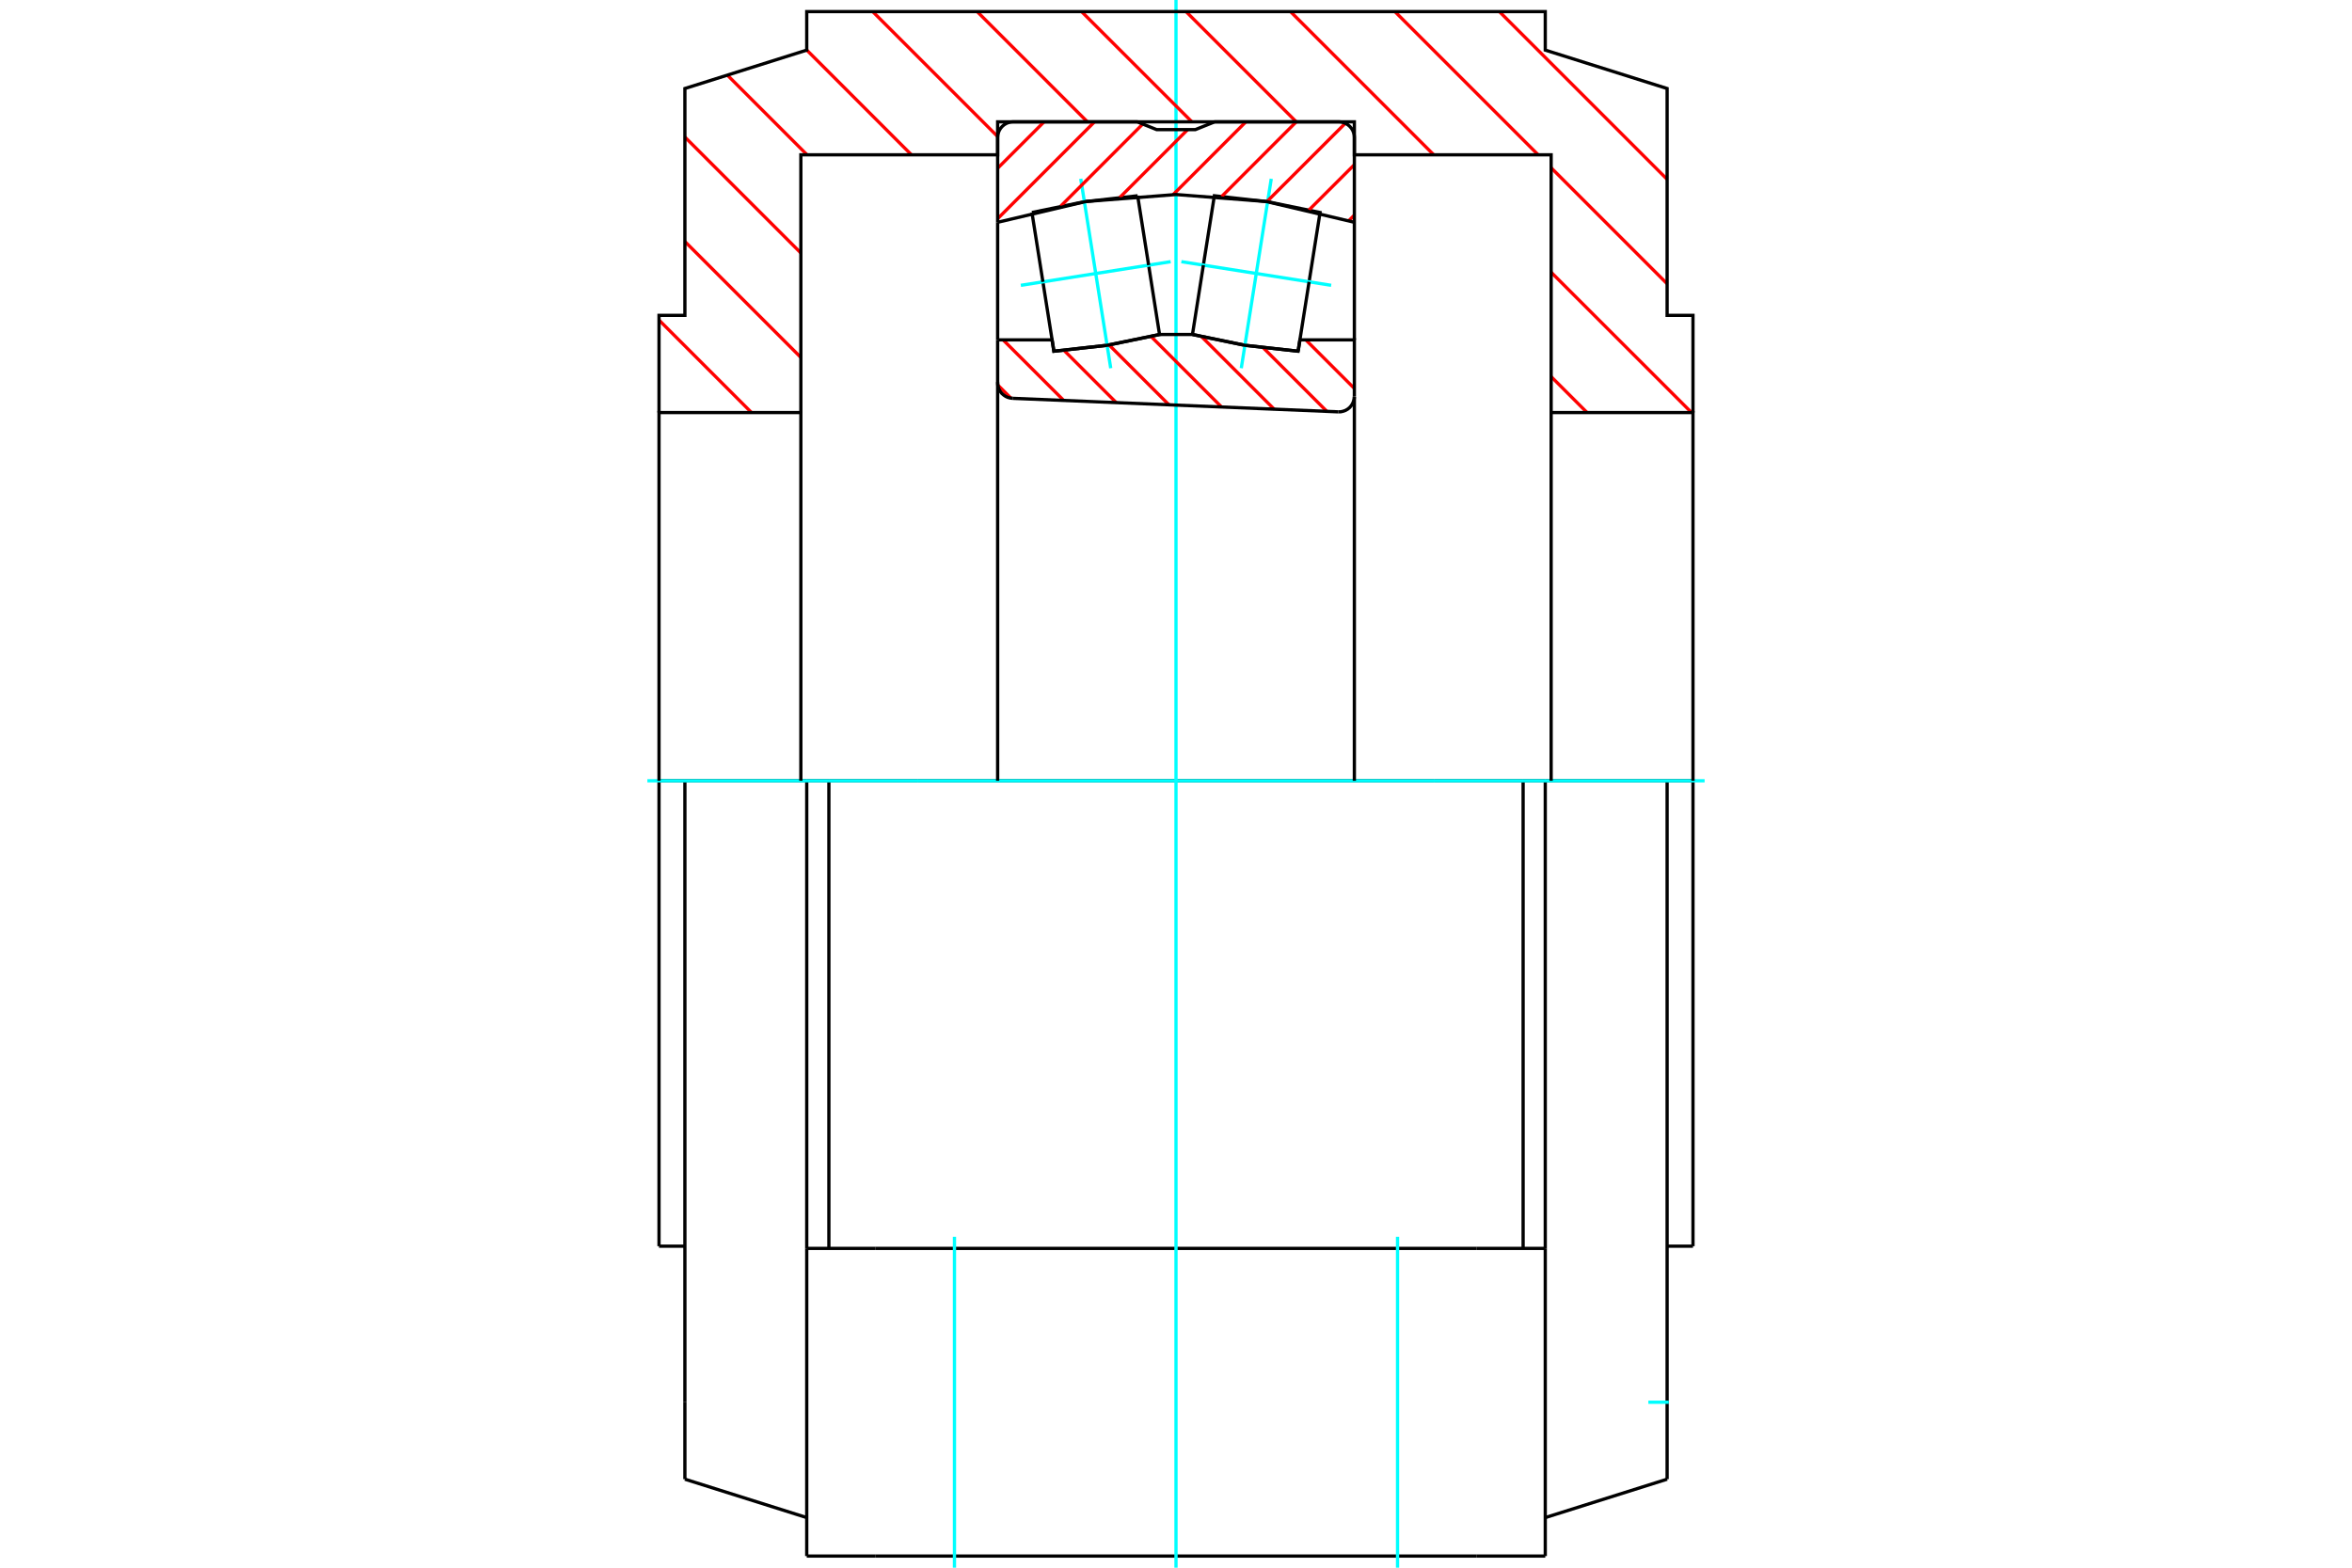 <?xml version="1.0" standalone="no"?>
<!DOCTYPE svg PUBLIC "-//W3C//DTD SVG 1.1//EN"
	"http://www.w3.org/Graphics/SVG/1.1/DTD/svg11.dtd">
<svg xmlns="http://www.w3.org/2000/svg" height="100%" width="100%" viewBox="0 0 36000 24000">
	<rect x="-1800" y="-1200" width="39600" height="26400" style="fill:#FFF"/>
	<g style="fill:none; fill-rule:evenodd" transform="matrix(1 0 0 1 0 0)">
		<g style="fill:none; stroke:#000; stroke-width:50; shape-rendering:geometricPrecision">
			<line x1="25913" y1="11953" x2="25913" y2="19078"/>
			<line x1="25913" y1="11953" x2="25517" y2="11953"/>
			<line x1="10087" y1="11953" x2="10087" y2="19078"/>
			<line x1="10483" y1="11953" x2="10087" y2="11953"/>
			<line x1="12348" y1="11953" x2="10483" y2="11953"/>
			<line x1="12348" y1="11953" x2="12687" y2="11953"/>
			<line x1="14044" y1="11953" x2="12687" y2="11953"/>
			<line x1="14044" y1="11953" x2="21956" y2="11953"/>
			<line x1="23313" y1="11953" x2="21956" y2="11953"/>
			<line x1="23313" y1="11953" x2="23652" y2="11953"/>
			<line x1="25517" y1="11953" x2="23652" y2="11953"/>
			<polyline points="25517,11953 25517,21467 25517,22645"/>
			<line x1="23652" y1="11953" x2="23652" y2="19112"/>
			<line x1="23652" y1="23822" x2="23652" y2="19112"/>
			<line x1="10483" y1="21467" x2="10483" y2="22645"/>
			<line x1="10483" y1="11953" x2="10483" y2="21467"/>
			<line x1="12348" y1="23822" x2="12348" y2="19112"/>
			<line x1="12348" y1="11953" x2="12348" y2="19112"/>
			<line x1="25517" y1="22645" x2="23652" y2="23233"/>
			<line x1="10483" y1="22645" x2="12348" y2="23233"/>
			<line x1="23313" y1="19112" x2="23313" y2="11953"/>
			<line x1="13403" y1="19112" x2="12348" y2="19112"/>
			<line x1="22597" y1="19112" x2="13403" y2="19112"/>
			<line x1="23652" y1="19112" x2="22597" y2="19112"/>
			<line x1="12687" y1="19112" x2="12687" y2="11953"/>
			<line x1="22597" y1="23822" x2="23652" y2="23822"/>
			<line x1="13403" y1="23822" x2="22597" y2="23822"/>
			<line x1="12348" y1="23822" x2="13403" y2="23822"/>
			<line x1="25517" y1="19078" x2="25913" y2="19078"/>
			<line x1="10087" y1="19078" x2="10483" y2="19078"/>
		</g>
		<g style="fill:none; stroke:#0FF; stroke-width:50; shape-rendering:geometricPrecision">
			<line x1="18000" y1="24000" x2="18000" y2="0"/>
			<line x1="9909" y1="11953" x2="26091" y2="11953"/>
			<line x1="25230" y1="21467" x2="25543" y2="21467"/>
			<line x1="14609" y1="24000" x2="14609" y2="18934"/>
			<line x1="21391" y1="24000" x2="21391" y2="18934"/>
		</g>
		<g style="fill:none; stroke:#F00; stroke-width:50; shape-rendering:geometricPrecision">
			<line x1="22950" y1="178" x2="25517" y2="2745"/>
			<line x1="21351" y1="178" x2="23543" y2="2370"/>
			<line x1="23742" y1="2569" x2="25517" y2="4344"/>
			<line x1="19753" y1="178" x2="21945" y2="2370"/>
			<line x1="23742" y1="4168" x2="25891" y2="6316"/>
			<line x1="18154" y1="178" x2="19841" y2="1865"/>
			<line x1="23742" y1="5766" x2="24292" y2="6316"/>
			<line x1="16555" y1="178" x2="18243" y2="1865"/>
			<line x1="14957" y1="178" x2="16644" y2="1865"/>
			<line x1="13358" y1="178" x2="15270" y2="2090"/>
			<line x1="12348" y1="766" x2="13951" y2="2370"/>
			<line x1="11133" y1="1150" x2="12353" y2="2370"/>
			<line x1="10483" y1="2098" x2="12258" y2="3873"/>
			<line x1="10483" y1="3697" x2="12258" y2="5472"/>
			<line x1="10087" y1="4900" x2="11503" y2="6316"/>
		</g>
		<g style="fill:none; stroke:#000; stroke-width:50; shape-rendering:geometricPrecision">
			<polyline points="10087,11953 10087,6316 12258,6316 12258,11953"/>
			<polyline points="12258,6316 12258,2370 15270,2370 15270,1865 20730,1865 20730,2370 23742,2370 23742,6316 23742,11953"/>
			<polyline points="23742,6316 25913,6316 25913,11953"/>
			<polyline points="25913,6316 25913,4828 25517,4828 25517,1355 23652,767 23652,178 12348,178 12348,767 10483,1355 10483,4828 10087,4828 10087,6316"/>
			<polyline points="20037,4315 20205,3253 19402,3088 18587,2997 18419,4059"/>
		</g>
		<g style="fill:none; stroke:#0FF; stroke-width:50; shape-rendering:geometricPrecision">
			<line x1="18082" y1="4006" x2="20375" y2="4368"/>
		</g>
		<g style="fill:none; stroke:#000; stroke-width:50; shape-rendering:geometricPrecision">
			<line x1="20037" y1="4315" x2="19869" y2="5377"/>
			<polyline points="18252,5121 19054,5286 19869,5377"/>
			<line x1="18252" y1="5121" x2="18419" y2="4059"/>
		</g>
		<g style="fill:none; stroke:#0FF; stroke-width:50; shape-rendering:geometricPrecision">
			<line x1="18999" y1="5637" x2="19458" y2="2737"/>
		</g>
		<g style="fill:none; stroke:#000; stroke-width:50; shape-rendering:geometricPrecision">
			<polyline points="15963,4315 16131,5377 16946,5286 17748,5121 17581,4059"/>
		</g>
		<g style="fill:none; stroke:#0FF; stroke-width:50; shape-rendering:geometricPrecision">
			<line x1="17918" y1="4006" x2="15625" y2="4368"/>
		</g>
		<g style="fill:none; stroke:#000; stroke-width:50; shape-rendering:geometricPrecision">
			<line x1="15963" y1="4315" x2="15795" y2="3253"/>
			<polyline points="17413,2997 16598,3088 15795,3253"/>
			<line x1="17413" y1="2997" x2="17581" y2="4059"/>
		</g>
		<g style="fill:none; stroke:#0FF; stroke-width:50; shape-rendering:geometricPrecision">
			<line x1="16542" y1="2737" x2="17001" y2="5637"/>
		</g>
		<g style="fill:none; stroke:#F00; stroke-width:50; shape-rendering:geometricPrecision">
			<line x1="20730" y1="3293" x2="20644" y2="3379"/>
			<line x1="20730" y1="2521" x2="20035" y2="3215"/>
			<line x1="20592" y1="1887" x2="19388" y2="3090"/>
			<line x1="19841" y1="1865" x2="18698" y2="3009"/>
			<line x1="19069" y1="1865" x2="17957" y2="2978"/>
			<line x1="18179" y1="1984" x2="17139" y2="3024"/>
			<line x1="17491" y1="1899" x2="16237" y2="3154"/>
			<line x1="16753" y1="1865" x2="15270" y2="3348"/>
			<line x1="15981" y1="1865" x2="15270" y2="2576"/>
		</g>
		<g style="fill:none; stroke:#000; stroke-width:50; shape-rendering:geometricPrecision">
			<line x1="15270" y1="5203" x2="15270" y2="3403"/>
			<polyline points="20730,3403 19381,3085 18000,2978 16619,3085 15270,3403"/>
			<polyline points="20730,5203 20730,3403 20730,2103 20727,2066 20718,2029 20704,1995 20684,1963 20660,1935 20632,1911 20600,1891 20566,1877 20529,1868 20492,1865 18593,1865 18297,1984 17703,1984 17407,1865 15508,1865 15471,1868 15434,1877 15400,1891 15368,1911 15340,1935 15316,1963 15296,1995 15282,2029 15273,2066 15270,2103 15270,3403"/>
		</g>
		<g style="fill:none; stroke:#F00; stroke-width:50; shape-rendering:geometricPrecision">
			<line x1="19986" y1="5203" x2="20730" y2="5947"/>
			<line x1="19336" y1="5325" x2="20309" y2="6298"/>
			<line x1="18390" y1="5152" x2="19503" y2="6265"/>
			<line x1="17617" y1="5150" x2="18697" y2="6231"/>
			<line x1="16972" y1="5277" x2="17892" y2="6197"/>
			<line x1="16284" y1="5362" x2="17086" y2="6164"/>
			<line x1="15353" y1="5203" x2="16281" y2="6130"/>
			<line x1="15273" y1="5895" x2="15473" y2="6095"/>
		</g>
		<g style="fill:none; stroke:#000; stroke-width:50; shape-rendering:geometricPrecision">
			<polyline points="15270,5203 16103,5203 16131,5377 16946,5286 17748,5121 18252,5121 19054,5286 19869,5377 19897,5203 20730,5203 20730,6068"/>
			<polyline points="20482,6305 20521,6304 20558,6296 20594,6283 20627,6264 20657,6240 20682,6211 20702,6179 20717,6143 20727,6106 20730,6068"/>
			<line x1="20482" y1="6305" x2="15498" y2="6098"/>
			<polyline points="15270,5861 15273,5897 15281,5932 15295,5966 15313,5997 15336,6025 15364,6049 15394,6069 15427,6084 15462,6093 15498,6098"/>
			<line x1="15270" y1="5861" x2="15270" y2="5203"/>
			<line x1="15270" y1="5851" x2="15270" y2="11953"/>
			<line x1="20730" y1="11953" x2="20730" y2="6078"/>
		</g>
	</g>
</svg>
